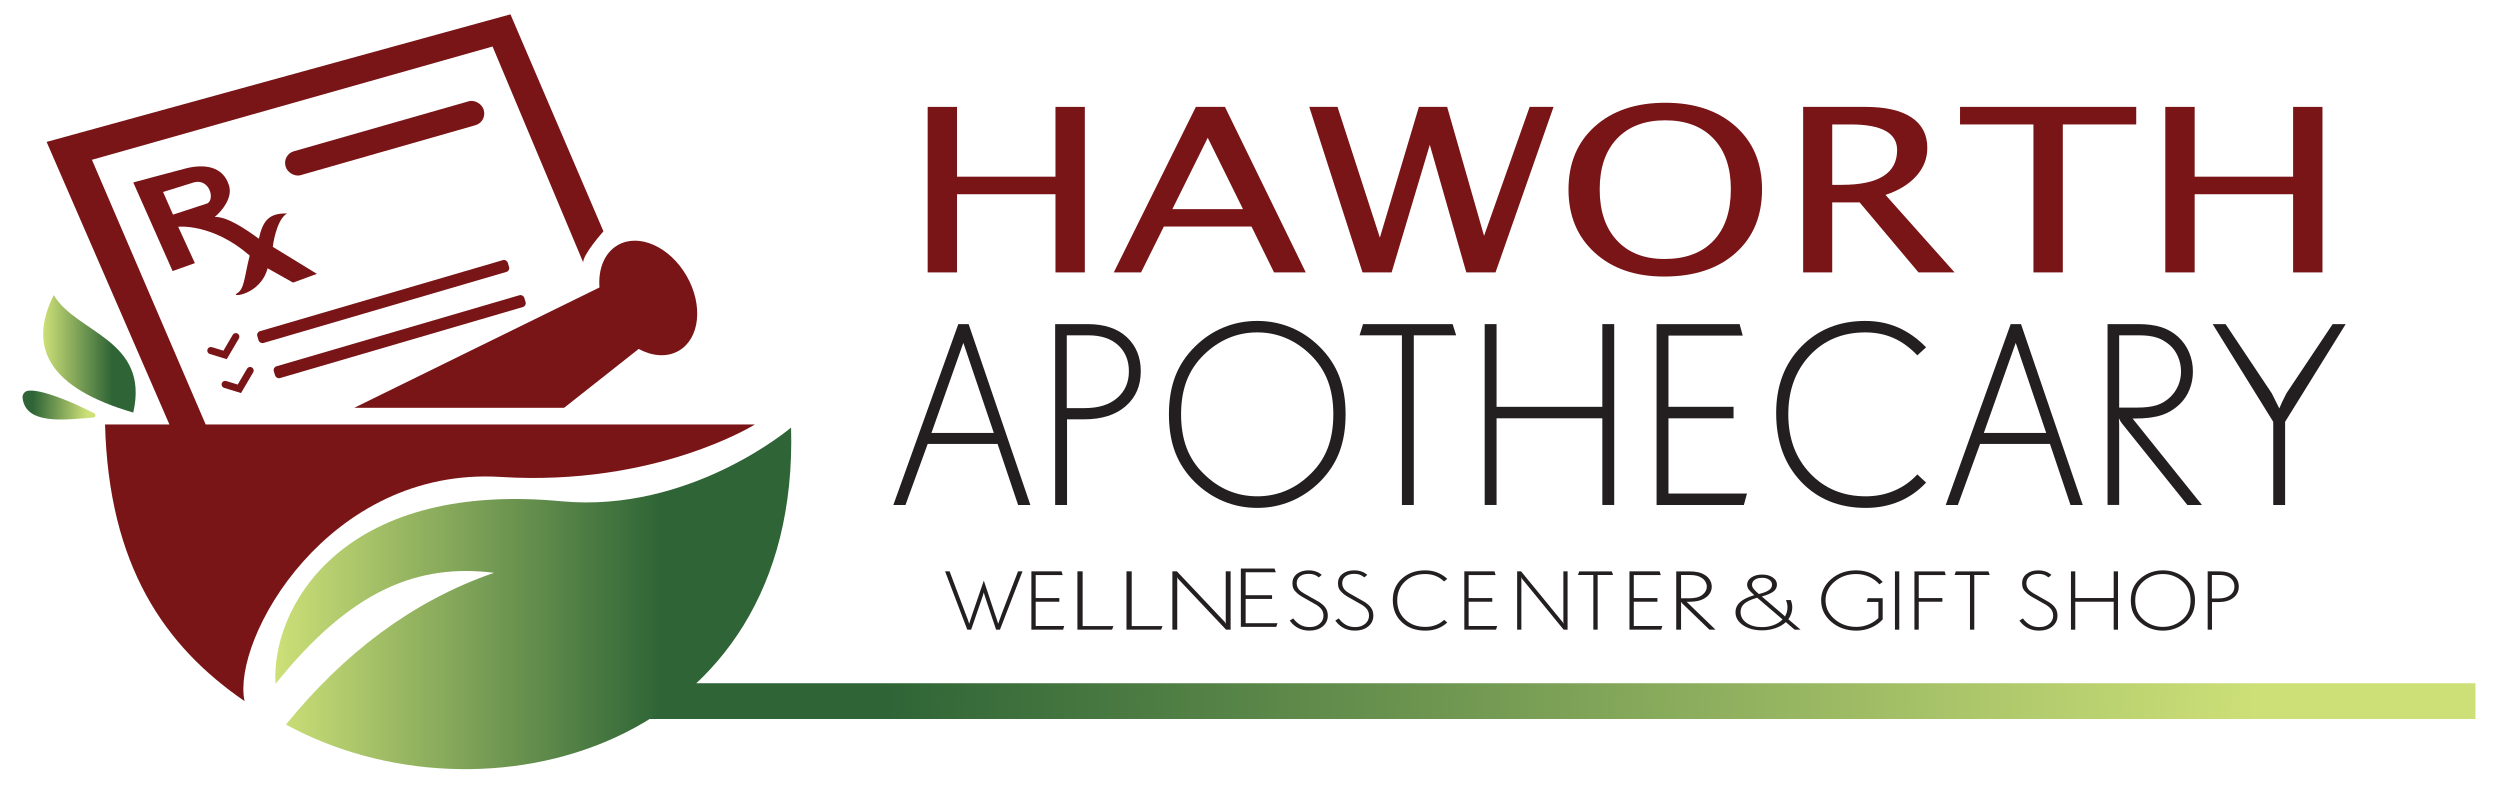 <?xml version="1.0" encoding="UTF-8"?>
<svg id="Layer_2" data-name="Layer 2" xmlns="http://www.w3.org/2000/svg" xmlns:xlink="http://www.w3.org/1999/xlink" viewBox="0 0 720 226.316">
  <defs>
    <linearGradient id="linear-gradient" x1="650.784" y1="210.312" x2="121.209" y2="188.677" gradientUnits="userSpaceOnUse">
      <stop offset="0" stop-color="#cde078"/>
      <stop offset=".749" stop-color="#2e6436"/>
    </linearGradient>
    <linearGradient id="linear-gradient-2" x1="79.286" y1="172.324" x2="227.885" y2="172.324" xlink:href="#linear-gradient"/>
    <linearGradient id="linear-gradient-3" x1="12.433" y1="101.9" x2="39.079" y2="101.9" xlink:href="#linear-gradient"/>
    <linearGradient id="linear-gradient-4" x1="25.127" y1="117.151" x2="4.153" y2="116.294" xlink:href="#linear-gradient"/>
  </defs>
  <rect x="177.912" y="196.771" width="535.012" height="10.302" style="fill: url(#linear-gradient); stroke-width: 0px;"/>
  <path d="M227.83,123.132s-28.97,24.725-66.182,21.228c-64.325-6.044-83.702,31.655-82.29,52.602,21.875-27.326,41.208-34.683,62.935-31.998-23.728,8.179-43.365,23.331-59.938,43.705,56.411,30.874,148.098,7.524,145.475-85.537Z" style="fill: url(#linear-gradient-2); stroke-width: 0px;"/>
  <path d="M197.729,79.442c-4.851-8.402-13.724-12.36-19.82-8.841-3.857,2.227-5.67,6.915-5.258,12.185l-70.629,34.66h60.438l21.474-16.953c3.929,2.129,8.162,2.485,11.542.533,6.095-3.519,7.104-13.183,2.254-21.585Z" style="fill: #791417; stroke-width: 0px;"/>
  <path d="M59.236,122.254L26.474,46.02,141.856,13.397l26.098,62.155c0-2.404,5.838-8.928,5.838-8.928l-26.785-62.498L13.425,40.869l35.37,81.385h-18.543c1.104,40.764,17.17,63.872,40.177,79.668-3.777-17.857,24.038-67.649,73.83-64.559,44.62,2.77,73.143-15.109,73.143-15.109H59.236Z" style="fill: #791417; stroke-width: 0px;"/>
  <rect x="81.124" y="36.231" width="59.323" height="7.154" rx="3.472" ry="3.472" transform="translate(-6.675 31.983) rotate(-15.953)" style="fill: #791417; stroke-width: 0px;"/>
  <path d="M78.556,71.088s.916-7.784,4.121-9.615c-5.265-.115-6.982,2.102-8.127,7.289-3.663-2.711-9.272-6.488-12.706-6.259,2.404-2.06,5.136-5.658,4.121-9.043-1.717-5.723-7.326-6.296-12.591-4.922-5.265,1.374-14.995,4.006-14.995,4.006l11.332,25.526,6.41-2.289-4.808-10.474s9.844-1.087,20.604,8.299c-1.603,6.296-1.488,9.615-3.663,10.874-2.175,1.259,6.753.572,8.814-7.211,5.265,2.976,7.326,4.121,7.326,4.121l6.868-2.518-12.706-7.784ZM59.784,58.554l-9.959,3.262-2.862-6.525,8.814-2.747c4.464-1.259,6.181,4.636,4.006,6.009Z" style="fill: #791417; stroke-width: 0px;"/>
  <rect x="72.769" y="85.072" width="75.173" height="3.542" rx="1.107" ry="1.107" transform="translate(-19.942 34.474) rotate(-16.305)" style="fill: #791417; stroke-width: 0px;"/>
  <rect x="77.526" y="95.186" width="75.173" height="3.542" rx="1.107" ry="1.107" transform="translate(-22.59 36.216) rotate(-16.305)" style="fill: #791417; stroke-width: 0px;"/>
  <path d="M65.297,103.447l-4.877-1.498c-.544-.167-.85-.743-.683-1.287.168-.545.745-.849,1.287-.683l3.32,1.02,2.679-4.564c.288-.49.919-.654,1.41-.367.49.288.655.919.367,1.41l-3.503,5.968Z" style="fill: #791417; stroke-width: 0px;"/>
  <path d="M69.417,113.201l-4.877-1.498c-.544-.167-.85-.743-.683-1.287.168-.545.745-.849,1.287-.683l3.32,1.02,2.679-4.564c.288-.49.919-.654,1.41-.367.49.288.655.919.367,1.41l-3.503,5.968Z" style="fill: #791417; stroke-width: 0px;"/>
  <path d="M38.379,118.82c4.808-21.062-16.483-22.893-22.893-33.84-7.601,15.142-1.384,26.781,22.893,33.84Z" style="fill: url(#linear-gradient-3); stroke-width: 0px;"/>
  <path d="M6.502,114.591c.856,7.801,11.993,6.341,20.378,5.654.658-.054.831-.934.244-1.236-6.569-3.379-15.372-6.984-19.055-6.474-.98.136-1.675,1.072-1.567,2.056Z" style="fill: url(#linear-gradient-4); stroke-width: 0px;"/>
  <g>
    <path d="M267.168,78.452V30.786h8.457v20.097h28.351v-20.097h8.457v47.667h-8.457v-22.513h-28.351v22.513h-8.457Z" style="fill: #791417; stroke-width: 0px;"/>
    <path d="M320.769,78.452l23.639-47.667h8.376l23.277,47.667h-9.141l-6.484-13.205h-25.25l-6.564,13.205h-7.853ZM337.643,60.223h20.337l-10.148-20.548-10.189,20.548Z" style="fill: #791417; stroke-width: 0px;"/>
    <path d="M392.411,78.452l-15.343-47.667h8.135l12.202,37.65,11.236-37.65h8.135l10.631,37.135,13.129-37.135h6.886l-16.712,47.667h-8.417l-10.511-36.748-10.994,36.748h-8.376Z" style="fill: #791417; stroke-width: 0px;"/>
    <path d="M479.235,79.644c-8.27,0-14.921-2.292-19.955-6.876-5.033-4.584-7.55-10.644-7.55-18.181,0-7.58,2.53-13.64,7.592-18.181,5.059-4.541,11.819-6.812,20.276-6.812,8.43,0,15.182,2.266,20.257,6.796,5.073,4.531,7.611,10.575,7.611,18.133,0,7.708-2.537,13.822-7.611,18.342-5.074,4.52-11.948,6.78-20.619,6.78ZM479.356,74.588c6.095,0,10.806-1.756,14.135-5.266s4.994-8.465,4.994-14.863c0-6.205-1.671-11.058-5.014-14.558-3.342-3.5-7.967-5.25-13.873-5.25-5.934,0-10.564,1.755-13.893,5.266s-4.993,8.39-4.993,14.638c0,6.227,1.651,11.122,4.953,14.686,3.302,3.564,7.866,5.347,13.692,5.347Z" style="fill: #791417; stroke-width: 0px;"/>
    <path d="M519.306,78.452V30.786h18.041c5.718,0,10.101,1.01,13.148,3.028,3.047,2.019,4.57,4.949,4.57,8.792,0,3.028-1.053,5.722-3.161,8.084-2.108,2.362-5.067,4.177-8.879,5.443l19.894,22.32h-10.389l-16.955-20.162h-7.892v20.162h-8.376ZM527.682,53.234h2.738c10.631,0,15.947-3.338,15.947-10.016,0-4.917-4.457-7.375-13.37-7.375h-5.315v17.391Z" style="fill: #791417; stroke-width: 0px;"/>
    <path d="M585.633,78.452v-42.61h-21.142v-5.057h50.741v5.057h-21.142v42.61h-8.457Z" style="fill: #791417; stroke-width: 0px;"/>
    <path d="M623.608,78.452V30.786h8.457v20.097h28.35v-20.097h8.457v47.667h-8.457v-22.513h-28.35v22.513h-8.457Z" style="fill: #791417; stroke-width: 0px;"/>
  </g>
  <g>
    <path d="M296.745,145.431h-3.533l-5.914-17.583h-20.121l-6.397,17.583h-3.497l18.708-52.087h2.975l17.778,52.087ZM286.22,124.692l-8.778-25.951-9.187,25.951h17.964Z" style="fill: #231f20; stroke-width: 0px;"/>
    <path d="M328.545,106.926c0,4.185-1.451,7.537-4.352,10.057-2.901,2.521-6.881,3.781-11.939,3.781h-4.947v24.667h-3.422v-52.087h9.298c4.884,0,8.666,1.254,11.344,3.762,2.678,2.509,4.017,5.782,4.017,9.819ZM325.123,106.926c0-3.108-1.029-5.61-3.087-7.507-2.058-1.896-4.934-2.845-8.629-2.845h-6.174v20.96h5.17c3.992,0,7.11-.973,9.354-2.919,2.243-1.945,3.366-4.509,3.366-7.69Z" style="fill: #231f20; stroke-width: 0px;"/>
    <path d="M387.533,119.333c0,4.16-.614,7.825-1.841,10.994s-3.131,6.026-5.709,8.571c-2.455,2.398-5.201,4.227-8.237,5.487-3.038,1.26-6.255,1.89-9.652,1.89-3.422,0-6.652-.63-9.689-1.89-3.038-1.26-5.784-3.089-8.238-5.487-2.579-2.545-4.476-5.402-5.691-8.571s-1.822-6.834-1.822-10.994c0-4.135.608-7.787,1.822-10.957,1.215-3.169,3.112-6.026,5.691-8.571,2.455-2.423,5.201-4.258,8.238-5.506,3.037-1.248,6.267-1.872,9.689-1.872,3.397,0,6.614.624,9.652,1.872,3.036,1.248,5.783,3.084,8.237,5.506,2.578,2.545,4.482,5.402,5.709,8.571,1.227,3.17,1.841,6.822,1.841,10.957ZM384,119.333c0-3.621-.527-6.828-1.58-9.617-1.054-2.79-2.684-5.273-4.891-7.452-2.182-2.153-4.568-3.781-7.159-4.882-2.592-1.101-5.35-1.652-8.276-1.652-2.951,0-5.722.551-8.313,1.652s-4.978,2.729-7.16,4.882c-2.207,2.179-3.837,4.662-4.891,7.452-1.054,2.789-1.58,5.996-1.58,9.617,0,3.622.526,6.834,1.58,9.636,1.054,2.802,2.684,5.28,4.891,7.433,2.182,2.178,4.568,3.811,7.16,4.9s5.362,1.633,8.313,1.633c2.926,0,5.684-.544,8.276-1.633,2.591-1.089,4.977-2.722,7.159-4.9,2.207-2.153,3.837-4.631,4.891-7.433,1.053-2.802,1.58-6.014,1.58-9.636Z" style="fill: #231f20; stroke-width: 0px;"/>
    <path d="M419.372,96.574h-12.199v48.857h-3.423v-48.857h-12.199l1.004-3.23h25.812l1.005,3.23Z" style="fill: #231f20; stroke-width: 0px;"/>
    <path d="M464.895,145.431h-3.423v-24.96h-30.461v24.96h-3.422v-52.087h3.422v23.823h30.461v-23.823h3.423v52.087Z" style="fill: #231f20; stroke-width: 0px;"/>
    <path d="M503.13,142.128l-.893,3.304h-25.142v-52.087h23.915l.893,3.303h-21.386v20.519h18.746v3.304h-18.746v21.657h22.614Z" style="fill: #231f20; stroke-width: 0px;"/>
    <path d="M554.716,138.971c-2.231,2.398-4.816,4.215-7.755,5.451-2.938,1.235-6.143,1.854-9.614,1.854-7.662,0-13.879-2.52-18.653-7.561-4.773-5.041-7.159-11.623-7.159-19.748,0-7.831,2.41-14.211,7.233-19.143,4.823-4.931,10.966-7.396,18.43-7.396,3.422,0,6.577.631,9.465,1.891,2.888,1.261,5.573,3.163,8.052,5.708l-2.529,2.312c-2.133-2.251-4.42-3.915-6.861-4.992-2.443-1.076-5.152-1.615-8.127-1.615-6.522,0-11.846,2.209-15.975,6.626-4.128,4.417-6.192,10.076-6.192,16.976,0,6.901,2.089,12.56,6.267,16.977,4.178,4.418,9.527,6.626,16.049,6.626,2.95,0,5.696-.544,8.237-1.633s4.742-2.649,6.602-4.68l2.529,2.349Z" style="fill: #231f20; stroke-width: 0px;"/>
    <path d="M599.832,145.431h-3.533l-5.914-17.583h-20.122l-6.397,17.583h-3.496l18.708-52.087h2.975l17.779,52.087ZM589.306,124.692l-8.777-25.951-9.187,25.951h17.964Z" style="fill: #231f20; stroke-width: 0px;"/>
    <path d="M634.161,145.431h-4.203l-18.819-23.456c-.348-.44-.646-.942-.893-1.505.049.612.074,1.162.074,1.651v23.309h-3.347v-52.087h8.815c2.578,0,4.779.288,6.602.863,1.822.575,3.465,1.511,4.928,2.808,1.388,1.297,2.443,2.802,3.162,4.515.718,1.713,1.078,3.536,1.078,5.469,0,1.811-.316,3.518-.949,5.12-.632,1.603-1.531,2.98-2.696,4.13-1.538,1.518-3.305,2.612-5.3,3.285-1.996.673-4.594,1.01-7.792,1.01h-.633l19.973,24.887ZM628.136,106.999c0-1.468-.286-2.882-.856-4.24s-1.375-2.489-2.418-3.395c-1.19-1.028-2.461-1.749-3.812-2.166-1.352-.416-2.994-.624-4.928-.624h-5.803v20.813h5.096c2.38,0,4.296-.232,5.747-.698,1.451-.464,2.758-1.26,3.924-2.386.992-.978,1.749-2.092,2.269-3.34.521-1.248.782-2.569.782-3.964Z" style="fill: #231f20; stroke-width: 0px;"/>
    <path d="M675.557,93.344l-17.444,28.136v23.951h-3.422v-23.951l-17.444-28.136h3.719l13.315,19.95c1.017,2.007,1.735,3.45,2.157,4.332.447-1.101,1.129-2.545,2.046-4.332l13.315-19.95h3.757Z" style="fill: #231f20; stroke-width: 0px;"/>
  </g>
  <path d="M294.483,164.553l-6.5,16.798h-1.108l-2.851-8.488-.095-.296c-.378-1.136-.576-1.795-.595-1.977-.126.513-.365,1.271-.716,2.273l-2.932,8.488h-1.108l-6.391-16.798h1.297l4.567,12.122c.271.671.498,1.265.683,1.782.185.517.317.918.399,1.202.054-.221.169-.6.345-1.137.176-.536.38-1.152.615-1.847l3.243-9.458,3.148,9.458c.234.647.437,1.231.608,1.752.171.521.293.932.365,1.231.351-1.018.711-2.013,1.081-2.983l4.648-12.122h1.297Z" style="fill: #231f20; stroke-width: 0px;"/>
  <path d="M306.496,180.286l-.324,1.065h-9.134v-16.798h8.689l.324,1.065h-7.77v6.617h6.81v1.065h-6.81v6.984h8.216Z" style="fill: #231f20; stroke-width: 0px;"/>
  <path d="M320.672,180.309l-.41,1.042h-9.969v-16.798h1.508v15.756h8.87Z" style="fill: #231f20; stroke-width: 0px;"/>
  <path d="M334.805,180.309l-.41,1.042h-9.969v-16.798h1.508v15.756h8.87Z" style="fill: #231f20; stroke-width: 0px;"/>
  <path d="M354.418,181.351h-1.311l-13.842-14.667c-.094-.126-.187-.28-.281-.462-.021-.039-.031-.063-.031-.071.021.071.042.165.063.284.02.119.031.225.031.32v14.596h-1.404v-16.798h1.311l13.842,14.643c.104.111.208.288.313.533-.063-.276-.094-.477-.094-.604v-14.573h1.405v16.798Z" style="fill: #231f20; stroke-width: 0px;"/>
  <path d="M367.925,179.475l-.362,1.065h-10.199v-16.798h9.701l.362,1.065h-8.676v6.617h7.604v1.065h-7.604v6.984h9.173Z" style="fill: #231f20; stroke-width: 0px;"/>
  <path d="M382.406,177.297c0,1.271-.491,2.309-1.473,3.114s-2.253,1.207-3.811,1.207c-1.153,0-2.191-.225-3.115-.675s-1.723-1.117-2.398-2.001l-.162-.213,1.001-.627c.657.86,1.366,1.491,2.128,1.894s1.629.604,2.602.604c1.162,0,2.117-.311,2.864-.935.747-.623,1.122-1.421,1.122-2.391,0-.457-.091-.886-.271-1.284s-.441-.747-.784-1.048c-.351-.308-.664-.548-.939-.722s-.876-.513-1.804-1.018l-.216-.119c-1.171-.647-1.973-1.107-2.405-1.379-.433-.273-.802-.543-1.108-.811-.523-.458-.89-.904-1.102-1.338-.212-.434-.318-.955-.318-1.562,0-1.129.435-2.034,1.304-2.717s2.016-1.024,3.44-1.024c.657,0,1.279.093,1.864.278.586.186,1.1.448,1.541.787.18.15.279.233.297.248l-.851.722c-.433-.363-.871-.623-1.318-.781-.446-.158-.966-.237-1.56-.237-1.081,0-1.933.245-2.554.734-.622.489-.933,1.152-.933,1.989,0,.41.081.793.243,1.148s.401.675.716.959c.28.237.62.481,1.02.734.401.253,1.178.695,2.331,1.326l.216.118c.892.481,1.531.847,1.919,1.095s.725.499,1.014.752c.522.45.902.93,1.142,1.439.238.509.358,1.087.358,1.734Z" style="fill: #231f20; stroke-width: 0px;"/>
  <path d="M395.524,177.297c0,1.271-.491,2.309-1.473,3.114s-2.253,1.207-3.811,1.207c-1.153,0-2.191-.225-3.115-.675s-1.723-1.117-2.398-2.001l-.162-.213,1-.627c.657.86,1.366,1.491,2.128,1.894s1.629.604,2.602.604c1.162,0,2.117-.311,2.864-.935.747-.623,1.122-1.421,1.122-2.391,0-.457-.091-.886-.271-1.284s-.441-.747-.784-1.048c-.351-.308-.664-.548-.939-.722s-.876-.513-1.804-1.018l-.216-.119c-1.171-.647-1.973-1.107-2.405-1.379-.433-.273-.802-.543-1.108-.811-.523-.458-.89-.904-1.102-1.338-.212-.434-.318-.955-.318-1.562,0-1.129.435-2.034,1.304-2.717s2.016-1.024,3.44-1.024c.657,0,1.279.093,1.864.278.586.186,1.1.448,1.541.787.18.15.279.233.297.248l-.851.722c-.433-.363-.871-.623-1.318-.781-.446-.158-.966-.237-1.56-.237-1.081,0-1.933.245-2.554.734-.622.489-.933,1.152-.933,1.989,0,.41.081.793.243,1.148s.401.675.716.959c.28.237.62.481,1.02.734.401.253,1.178.695,2.331,1.326l.216.118c.892.481,1.531.847,1.919,1.095s.725.499,1.014.752c.522.45.902.93,1.142,1.439.238.509.358,1.087.358,1.734Z" style="fill: #231f20; stroke-width: 0px;"/>
  <path d="M416.816,179.268c-.81.774-1.75,1.36-2.817,1.758s-2.232.598-3.493.598c-2.784,0-5.043-.812-6.777-2.439-1.734-1.626-2.602-3.749-2.602-6.369,0-2.525.876-4.583,2.629-6.174,1.752-1.59,3.984-2.385,6.695-2.385,1.243,0,2.389.203,3.439.61,1.05.406,2.025,1.02,2.926,1.841l-.919.745c-.775-.726-1.606-1.263-2.493-1.61s-1.871-.521-2.953-.521c-2.369,0-4.304.712-5.804,2.137s-2.25,3.25-2.25,5.475c0,2.226.759,4.051,2.277,5.475s3.462,2.137,5.831,2.137c1.071,0,2.069-.176,2.993-.527.924-.351,1.722-.854,2.398-1.509l.919.758Z" style="fill: #231f20; stroke-width: 0px;"/>
  <path d="M431.184,180.286l-.324,1.065h-9.135v-16.798h8.688l.325,1.065h-7.77v6.617h6.81v1.065h-6.81v6.984h8.215Z" style="fill: #231f20; stroke-width: 0px;"/>
  <path d="M451.464,181.351h-1.135l-11.986-14.667c-.081-.126-.162-.28-.243-.462-.018-.039-.027-.063-.027-.071.018.071.036.165.054.284.018.119.027.225.027.32v14.596h-1.216v-16.798h1.135l11.986,14.643c.091.111.18.288.271.533-.054-.276-.081-.477-.081-.604v-14.573h1.216v16.798Z" style="fill: #231f20; stroke-width: 0px;"/>
  <path d="M464.558,165.595h-4.433v15.756h-1.243v-15.756h-4.432l.364-1.042h9.378l.365,1.042Z" style="fill: #231f20; stroke-width: 0px;"/>
  <path d="M478.746,180.286l-.324,1.065h-9.135v-16.798h8.688l.325,1.065h-7.77v6.617h6.81v1.065h-6.81v6.984h8.215Z" style="fill: #231f20; stroke-width: 0px;"/>
  <path d="M494.066,181.351h-1.748l-7.832-7.564c-.144-.142-.268-.304-.371-.485.021.197.031.375.031.533v7.517h-1.393v-16.798h3.668c1.073,0,1.989.093,2.747.278.758.185,1.443.487,2.051.905.577.419,1.016.904,1.316,1.456.298.552.448,1.14.448,1.764,0,.584-.131,1.135-.394,1.651-.264.517-.637.961-1.122,1.332-.639.489-1.375.843-2.205,1.059-.831.217-1.912.325-3.242.325h-.263l8.31,8.026ZM491.56,168.957c0-.473-.12-.929-.356-1.367-.237-.438-.573-.803-1.006-1.095-.495-.331-1.024-.564-1.587-.698s-1.246-.201-2.051-.201h-2.414v6.712h2.12c.99,0,1.787-.075,2.391-.225s1.148-.406,1.633-.77c.412-.315.727-.675.944-1.077.218-.402.326-.829.326-1.279Z" style="fill: #231f20; stroke-width: 0px;"/>
  <path d="M518.562,181.351h-1.7l-2.543-2.178c-.82.758-1.828,1.342-3.023,1.752-1.196.41-2.467.616-3.815.616-2.212,0-4.041-.493-5.49-1.48-1.448-.986-2.171-2.237-2.171-3.753,0-1.113.417-2.06,1.254-2.841.836-.782,2.148-1.445,3.933-1.989l.236-.071c-.809-.695-1.355-1.257-1.642-1.687-.286-.43-.429-.87-.429-1.32,0-.852.409-1.553,1.229-2.101s1.847-.823,3.082-.823c1.224,0,2.243.272,3.057.817s1.221,1.231,1.221,2.06c0,.426-.095.815-.286,1.166-.192.351-.471.657-.842.918-.337.237-.769.467-1.296.693-.528.225-1.078.416-1.651.574l-.302.071,6.381,5.457c.135.111.236.225.303.344.247-.442.43-.88.548-1.314.118-.434.177-.88.177-1.338,0-.347-.034-.687-.102-1.018s-.179-.694-.337-1.089h1.415c.123.331.221.679.295,1.042.073.363.109.718.109,1.065,0,.616-.095,1.212-.286,1.788-.192.576-.471,1.121-.842,1.633l3.519,3.007ZM513.375,178.392l-7.308-6.251c-1.74.497-2.973,1.065-3.696,1.705-.725.639-1.087,1.444-1.087,2.415,0,1.271.575,2.313,1.726,3.125,1.151.813,2.63,1.219,4.437,1.219,1.19,0,2.311-.195,3.36-.586,1.049-.39,1.906-.933,2.568-1.627ZM510.345,168.377c0-.568-.265-1.038-.792-1.409-.528-.371-1.206-.556-2.037-.556-.898,0-1.611.182-2.139.545s-.791.852-.791,1.468c0,.363.14.736.421,1.119s.796.894,1.55,1.533l.268-.071c.641-.165,1.171-.335,1.592-.509s.789-.371,1.103-.592c.268-.19.474-.412.614-.669.14-.256.211-.542.211-.858Z" style="fill: #231f20; stroke-width: 0px;"/>
  <path d="M542.217,178.392c-.938,1.034-2.065,1.831-3.385,2.391-1.32.561-2.718.841-4.196.841-2.819,0-5.215-.837-7.188-2.51s-2.96-3.757-2.96-6.251c0-2.399.975-4.433,2.926-6.102,1.951-1.67,4.331-2.504,7.142-2.504,1.549,0,2.98.288,4.29.864,1.311.576,2.435,1.405,3.372,2.486l-.96.675c-.865-.963-1.865-1.697-3-2.202-1.135-.505-2.369-.758-3.702-.758-2.433,0-4.507.736-6.223,2.208-1.715,1.472-2.573,3.25-2.573,5.333,0,2.139.864,3.954,2.595,5.446,1.729,1.491,3.833,2.237,6.31,2.237,1.207,0,2.376-.237,3.507-.71,1.13-.474,2.065-1.093,2.804-1.859v-4.629h-3.378l.338-1.065h4.284v6.109Z" style="fill: #231f20; stroke-width: 0px;"/>
  <path d="M546.989,181.351h-1.243v-16.798h1.243v16.798Z" style="fill: #231f20; stroke-width: 0px;"/>
  <path d="M560.37,165.619h-7.77v6.617h6.81v1.065h-6.81v8.05h-1.243v-16.798h8.688l.325,1.065Z" style="fill: #231f20; stroke-width: 0px;"/>
  <path d="M573.027,165.595h-4.433v15.756h-1.243v-15.756h-4.432l.364-1.042h9.378l.365,1.042Z" style="fill: #231f20; stroke-width: 0px;"/>
  <path d="M592.553,177.302c0,1.271-.491,2.309-1.473,3.114s-2.253,1.207-3.811,1.207c-1.153,0-2.191-.225-3.115-.675s-1.723-1.117-2.398-2.001l-.162-.213,1-.627c.657.86,1.366,1.491,2.128,1.894s1.629.604,2.602.604c1.162,0,2.117-.311,2.864-.935.747-.623,1.122-1.421,1.122-2.391,0-.457-.091-.886-.271-1.284s-.441-.747-.784-1.048c-.351-.308-.664-.548-.939-.722s-.876-.513-1.804-1.018l-.216-.119c-1.171-.647-1.973-1.107-2.405-1.379-.433-.273-.802-.543-1.108-.811-.523-.458-.89-.904-1.102-1.338-.212-.434-.318-.955-.318-1.562,0-1.129.435-2.034,1.304-2.717s2.016-1.024,3.44-1.024c.657,0,1.279.093,1.864.278.586.186,1.1.448,1.541.787.18.15.279.233.297.248l-.851.722c-.433-.363-.871-.623-1.318-.781-.446-.158-.966-.237-1.56-.237-1.081,0-1.933.245-2.554.734-.622.489-.933,1.152-.933,1.989,0,.41.081.793.243,1.148s.401.675.716.959c.28.237.62.481,1.02.734.401.253,1.178.695,2.331,1.326l.216.118c.892.481,1.531.847,1.919,1.095s.725.499,1.014.752c.522.45.902.93,1.142,1.439.238.509.358,1.087.358,1.734Z" style="fill: #231f20; stroke-width: 0px;"/>
  <path d="M609.985,181.351h-1.243v-8.05h-11.066v8.05h-1.243v-16.798h1.243v7.683h11.066v-7.683h1.243v16.798Z" style="fill: #231f20; stroke-width: 0px;"/>
  <path d="M632.16,172.934c0,1.342-.223,2.524-.669,3.546s-1.138,1.943-2.074,2.764c-.891.774-1.889,1.363-2.993,1.77s-2.273.61-3.507.61c-1.242,0-2.417-.203-3.52-.61s-2.101-.996-2.993-1.77c-.937-.821-1.626-1.742-2.067-2.764s-.662-2.204-.662-3.546c0-1.334.22-2.511.662-3.533s1.131-1.944,2.067-2.764c.892-.782,1.889-1.373,2.993-1.776,1.104-.402,2.278-.604,3.52-.604,1.234,0,2.403.201,3.507.604,1.104.403,2.102.994,2.993,1.776.937.82,1.629,1.742,2.074,2.764s.669,2.2.669,3.533ZM630.876,172.934c0-1.168-.192-2.202-.574-3.101-.383-.9-.975-1.701-1.777-2.403-.793-.694-1.66-1.219-2.602-1.574s-1.944-.533-3.007-.533c-1.071,0-2.078.178-3.02.533-.941.355-1.808.88-2.601,1.574-.802.703-1.394,1.504-1.777,2.403-.383.899-.574,1.934-.574,3.101,0,1.169.191,2.204.574,3.108.382.904.975,1.703,1.777,2.397.793.702,1.66,1.229,2.601,1.58.942.352,1.949.527,3.02.527,1.063,0,2.065-.176,3.007-.527.942-.351,1.809-.878,2.602-1.58.802-.695,1.393-1.493,1.777-2.397.382-.903.574-1.939.574-3.108Z" style="fill: #231f20; stroke-width: 0px;"/>
  <path d="M644.768,168.933c0,1.35-.527,2.431-1.58,3.243-1.054.813-2.5,1.219-4.338,1.219h-1.797v7.955h-1.243v-16.798h3.378c1.775,0,3.148.404,4.121,1.213.974.809,1.46,1.864,1.46,3.167ZM643.524,168.933c0-1.002-.373-1.809-1.121-2.421-.748-.611-1.793-.917-3.136-.917h-2.242v6.759h1.878c1.45,0,2.583-.313,3.398-.941.815-.627,1.222-1.454,1.222-2.48Z" style="fill: #231f20; stroke-width: 0px;"/>
</svg>